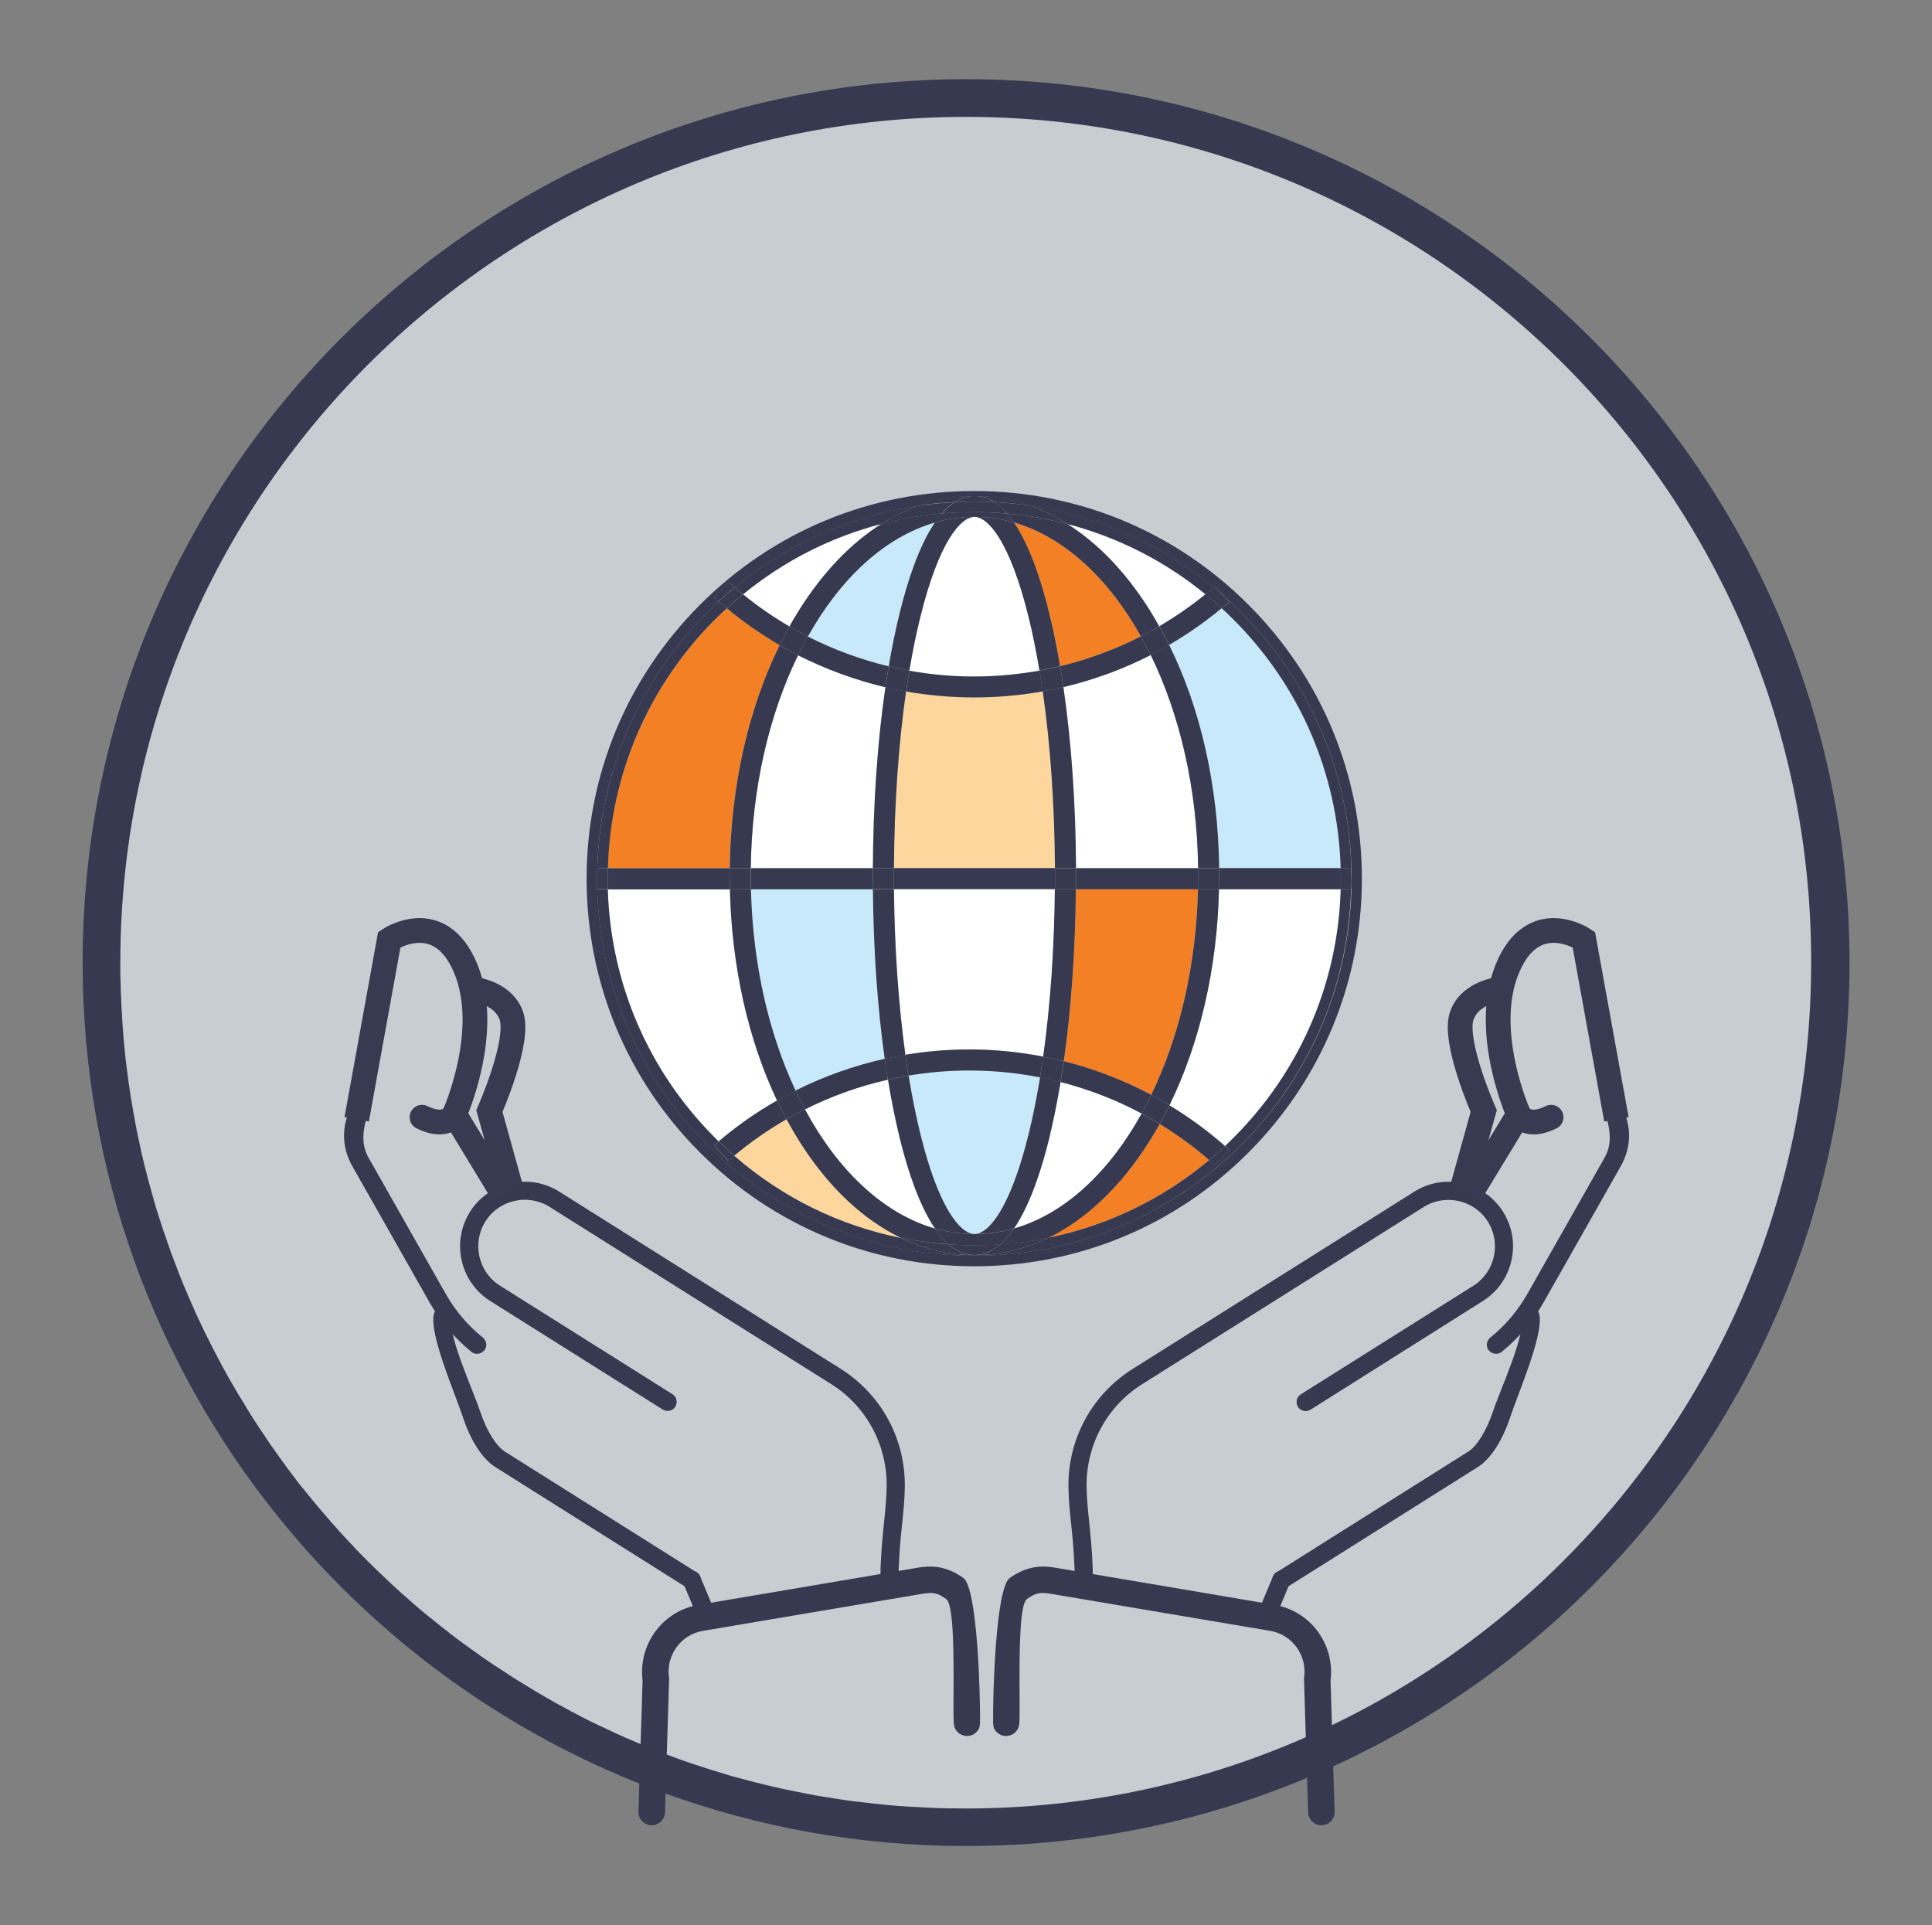 <?xml version="1.0" encoding="utf-8"?>
<!-- Generator: Adobe Illustrator 22.0.1, SVG Export Plug-In . SVG Version: 6.00 Build 0)  -->
<svg version="1.1" id="Layer_1" xmlns="http://www.w3.org/2000/svg" xmlns:xlink="http://www.w3.org/1999/xlink" x="0px" y="0px"
	 viewBox="0 0 1405 1400" style="enable-background:new 0 0 1405 1400;" xml:space="preserve">
<rect x="0" y="0" width="1405" height="1400" fill="#808080" stroke="none"/>
<style type="text/css">
	.st0{fill:#36394F;}
	.st1{fill:#C7CDD1;}
	.st2{fill:none;stroke:#373A50;stroke-width:18;stroke-miterlimit:10;}
	.st3{fill:none;stroke:#373A50;stroke-width:18;stroke-linecap:round;stroke-miterlimit:10;}
	.st4{fill:#FCD69D;}
	.st5{fill:#F48026;}
	.st6{fill:#FFFFFF;}
	.st7{fill:#C7E9FA;}
</style>
<g>
	<g>
		<path class="st0" d="M702.5,57.6C347.7,57.6,60.1,345.2,60.1,700c0,152.2,53,292.1,141.5,402.2c5.3,6.6,10.7,13,16.2,19.4
			c65.4,75.1,147.9,134.9,241.5,173.2c7.7,3.2,15.6,6.2,23.5,9.1c68.6,25,142.6,38.6,219.8,38.6c354.8,0,642.4-287.6,642.4-642.4
			S1057.3,57.6,702.5,57.6z"/>
	</g>
	<g>
		<path class="st1" d="M1139.7,267.4C1028.2,154.8,873.5,85,702.5,85c-339.7,0-615,275.4-615,615c0,1.5,0,2.9,0,4.4
			c0,0.9,0,1.8,0,2.7c0,1.4,0,2.8,0.1,4.3c0,1,0,2.1,0.1,3.1c0,1.4,0.1,2.8,0.1,4.2c0,1.1,0.1,2.1,0.1,3.2c0,1.4,0.1,2.8,0.2,4.1
			c0,1.1,0.1,2.1,0.1,3.2c0.1,1.4,0.1,2.7,0.2,4.1c0.1,1.1,0.1,2.1,0.2,3.2c0.1,1.4,0.2,2.8,0.2,4.1c0.1,1,0.1,2,0.2,3
			c0.2,3.1,0.5,6.2,0.7,9.2c0,0.6,0.1,1.1,0.1,1.7c0.1,1.4,0.3,2.8,0.4,4.2c0.1,1,0.2,2.1,0.3,3.1c0.1,1.3,0.3,2.7,0.4,4
			c0.1,1.1,0.2,2.1,0.3,3.2c0.1,1.3,0.3,2.6,0.5,4c0.1,1.1,0.3,2.1,0.4,3.2c0.2,1.3,0.3,2.6,0.5,3.9c0.1,1.1,0.3,2.1,0.4,3.2
			c0.2,1.3,0.4,2.6,0.5,3.9c0.2,1.1,0.3,2.1,0.5,3.2c0.2,1.3,0.4,2.6,0.6,3.9c0.1,0.9,0.3,1.8,0.4,2.7c0.4,2.6,0.8,5.2,1.3,7.7
			c0.2,1.1,0.4,2.1,0.5,3.2c0.2,1.3,0.5,2.5,0.7,3.8c0.2,1.1,0.4,2.2,0.6,3.2c0.2,1.3,0.5,2.5,0.7,3.8c0.2,1.1,0.4,2.2,0.6,3.3
			c0.3,1.2,0.5,2.5,0.8,3.7c0.2,1.1,0.5,2.2,0.7,3.3c0.3,1.2,0.5,2.5,0.8,3.7c0.2,1.1,0.5,2.2,0.7,3.3c0.3,1.2,0.5,2.4,0.8,3.7
			c0.3,1.2,0.5,2.3,0.8,3.4c0.5,2.2,1,4.3,1.6,6.5c0.3,1.1,0.6,2.3,0.9,3.4c0.3,1.2,0.6,2.4,0.9,3.6c0.3,1.1,0.6,2.2,0.9,3.3
			c0.3,1.2,0.6,2.4,1,3.6c0.3,1.1,0.6,2.2,0.9,3.3c0.3,1.2,0.7,2.4,1,3.5c0.3,1.1,0.6,2.2,0.9,3.3c0.3,1.2,0.7,2.3,1,3.5
			c0.3,1.1,0.7,2.2,1,3.3c0.4,1.2,0.7,2.3,1.1,3.5c0.4,1.1,0.7,2.3,1.1,3.4c0.6,1.8,1.2,3.7,1.8,5.5c0.4,1.4,0.9,2.7,1.4,4.1
			c0.4,1.1,0.8,2.3,1.2,3.4c0.4,1.1,0.7,2.2,1.1,3.3c0.4,1.1,0.8,2.3,1.2,3.4c0.4,1.1,0.8,2.1,1.1,3.2c0.4,1.1,0.8,2.3,1.3,3.4
			c0.4,1.1,0.8,2.1,1.2,3.2c0.4,1.1,0.9,2.3,1.3,3.4c0.4,1.1,0.8,2.1,1.2,3.2c0.4,1.1,0.9,2.3,1.3,3.4c0.4,1.1,0.8,2.1,1.3,3.2
			c0.4,1.1,0.9,2.2,1.3,3.3c0.5,1.3,1.1,2.7,1.7,4c0.7,1.8,1.5,3.6,2.3,5.3c0.4,1,0.9,2.1,1.3,3.1c0.5,1.1,1,2.2,1.5,3.4
			c0.4,1,0.9,2,1.3,3c0.5,1.1,1,2.3,1.5,3.4c0.4,1,0.9,2,1.4,3c0.5,1.1,1,2.2,1.6,3.4c0.5,1,0.9,1.9,1.4,2.9
			c0.5,1.1,1.1,2.2,1.6,3.4c0.5,0.9,0.9,1.9,1.4,2.8c0.6,1.1,1.1,2.3,1.7,3.4c0.4,0.9,0.9,1.7,1.3,2.6c1.1,2.3,2.3,4.5,3.5,6.8
			c0.4,0.8,0.9,1.7,1.3,2.5c0.6,1.2,1.2,2.3,1.8,3.4c0.5,0.9,0.9,1.8,1.4,2.7c0.6,1.1,1.2,2.3,1.9,3.4c0.5,0.9,1,1.8,1.4,2.6
			c0.6,1.1,1.3,2.3,1.9,3.4c0.5,0.9,1,1.7,1.5,2.6c0.7,1.1,1.3,2.3,2,3.4c0.5,0.8,1,1.6,1.4,2.5c0.7,1.2,1.4,2.3,2.1,3.5
			c0.4,0.7,0.8,1.4,1.3,2.1c1.8,3,3.6,5.9,5.4,8.9c0,0.1,0.1,0.1,0.1,0.2c0.8,1.2,1.6,2.5,2.3,3.7c0.4,0.7,0.9,1.4,1.3,2.1
			c0.8,1.2,1.5,2.4,2.3,3.5c0.5,0.7,1,1.5,1.4,2.2c0.8,1.2,1.5,2.3,2.3,3.5c0.5,0.7,1,1.5,1.5,2.2c0.8,1.2,1.6,2.3,2.3,3.5
			c0.5,0.7,0.9,1.4,1.4,2.1c0.8,1.2,1.6,2.4,2.5,3.6c0.4,0.6,0.8,1.1,1.2,1.7c3.1,4.4,6.2,8.8,9.4,13.1c0.3,0.4,0.6,0.8,0.9,1.3
			c0.9,1.2,1.9,2.5,2.8,3.7c0.4,0.6,0.9,1.2,1.3,1.7c0.9,1.2,1.8,2.4,2.7,3.6c0.5,0.6,0.9,1.2,1.4,1.8c0.9,1.2,1.8,2.4,2.8,3.5
			c0.5,0.6,0.9,1.1,1.4,1.7c1,1.2,1.9,2.4,2.9,3.6c0.1,0.1,0.2,0.2,0.2,0.3c0.1,0.1,0.2,0.2,0.3,0.3c5.1,6.3,10.4,12.6,15.8,18.7
			c0.1,0.1,0.2,0.2,0.2,0.3c0.1,0.1,0.1,0.2,0.2,0.2c1.7,1.9,3.4,3.8,5.1,5.7c0.1,0.1,0.2,0.3,0.3,0.4c3.7,4.1,7.5,8.1,11.3,12.1
			c0,0,0,0,0,0.1c1.8,1.9,3.6,3.7,5.4,5.6c0.5,0.5,1,1,1.5,1.5c1.3,1.3,2.7,2.7,4,4c0.7,0.7,1.4,1.3,2,2c1.2,1.2,2.4,2.3,3.6,3.5
			c0.8,0.7,1.5,1.5,2.3,2.2c1.1,1.1,2.3,2.2,3.4,3.2c0.8,0.8,1.6,1.5,2.4,2.3c1.1,1,2.2,2.1,3.3,3.1c0.8,0.8,1.7,1.6,2.5,2.3
			c1.1,1,2.2,2,3.3,3c0.9,0.8,1.7,1.6,2.6,2.3c1.2,1.1,2.4,2.1,3.6,3.2c1.6,1.4,3.2,2.8,4.8,4.2c1.1,0.9,2.1,1.8,3.2,2.7
			c1.1,0.9,2.1,1.8,3.2,2.7c0.9,0.8,1.9,1.6,2.8,2.3c1.1,0.9,2.2,1.8,3.4,2.7c0.9,0.7,1.8,1.5,2.7,2.2c1.1,0.9,2.3,1.8,3.4,2.7
			c0.9,0.7,1.8,1.4,2.7,2.1c1.2,0.9,2.4,1.8,3.5,2.8c0.9,0.7,1.7,1.3,2.6,2c1.2,0.9,2.4,1.9,3.7,2.8c0.8,0.6,1.7,1.2,2.5,1.8
			c1.3,1,2.6,1.9,3.8,2.8c0.7,0.5,1.4,1,2.1,1.5c4.9,3.6,9.9,7.1,14.9,10.5c0.6,0.4,1.1,0.8,1.7,1.1c1.4,1,2.8,1.9,4.3,2.8
			c0.8,0.5,1.5,1,2.3,1.5c1.4,0.9,2.8,1.8,4.1,2.7c0.8,0.5,1.6,1,2.4,1.6c1.4,0.9,2.7,1.7,4.1,2.6c0.8,0.5,1.7,1,2.5,1.5
			c1.4,0.9,2.8,1.7,4.2,2.6c0.8,0.5,1.6,1,2.4,1.5c1.4,0.9,2.9,1.7,4.3,2.6c0.7,0.4,1.5,0.9,2.2,1.3c1.5,0.9,3.1,1.8,4.6,2.7
			c0.4,0.2,0.8,0.5,1.2,0.7c5.5,3.2,11.1,6.3,16.8,9.3c0.7,0.3,1.3,0.7,2,1.1c1.5,0.8,3,1.6,4.6,2.4c0.8,0.4,1.6,0.8,2.4,1.3
			c1.5,0.8,3,1.5,4.4,2.2c0.9,0.4,1.7,0.9,2.6,1.3c1.5,0.7,3,1.5,4.5,2.2c0.9,0.4,1.7,0.8,2.6,1.2c1.5,0.7,3,1.4,4.5,2.1
			c0.8,0.4,1.7,0.8,2.5,1.2c1.6,0.7,3.1,1.4,4.7,2.2c0.7,0.3,1.4,0.6,2.1,0.9c1.5,0.7,2.9,1.3,4.4,2c6.8,3,13.7,5.8,20.6,8.6
			c0.3,0.1,0.7,0.3,1,0.4c1.6,0.6,3.2,1.3,4.9,1.9c0.8,0.3,1.7,0.6,2.5,1c0.4,0.1,0.7,0.3,1.1,0.4c1.6,0.6,3.3,1.2,4.9,1.8
			c0.2,0.1,0.5,0.2,0.7,0.3c4.6,1.7,9.3,3.3,14,4.9c0.2,0.1,0.5,0.2,0.7,0.2c2,0.7,4.1,1.4,6.1,2c0.6,0.2,1.3,0.4,1.9,0.6
			c1.7,0.5,3.3,1.1,5,1.6c0.8,0.2,1.6,0.5,2.3,0.7c1.5,0.5,3,0.9,4.6,1.4c0.8,0.3,1.7,0.5,2.5,0.8c1.5,0.4,3,0.9,4.4,1.3
			c0.9,0.3,1.7,0.5,2.6,0.7c1.5,0.4,3,0.8,4.5,1.2c0.9,0.2,1.7,0.5,2.6,0.7c1.5,0.4,3.1,0.8,4.6,1.2c0.8,0.2,1.6,0.4,2.4,0.6
			c1.7,0.4,3.5,0.9,5.2,1.3c0.6,0.2,1.2,0.3,1.9,0.5c4.8,1.2,9.6,2.3,14.4,3.3c0.5,0.1,0.9,0.2,1.4,0.3c1.9,0.4,3.8,0.8,5.8,1.2
			c0.7,0.1,1.4,0.3,2.2,0.4c1.7,0.3,3.4,0.7,5,1c0.8,0.2,1.6,0.3,2.4,0.5c1.6,0.3,3.2,0.6,4.8,0.9c0.8,0.2,1.7,0.3,2.5,0.4
			c1.6,0.3,3.2,0.6,4.8,0.8c0.8,0.1,1.6,0.3,2.5,0.4c1.7,0.3,3.3,0.5,5,0.8c0.8,0.1,1.5,0.2,2.3,0.4c1.8,0.3,3.6,0.5,5.4,0.8
			c0.7,0.1,1.3,0.2,2,0.3c2.1,0.3,4.2,0.6,6.3,0.8c0.3,0,0.7,0.1,1,0.1c5.1,0.6,10.1,1.2,15.2,1.7c0.2,0,0.3,0,0.5,0.1
			c2.3,0.2,4.6,0.5,6.9,0.7c0.5,0,1.1,0.1,1.6,0.1c2,0.2,3.9,0.3,5.9,0.5c0.7,0.1,1.3,0.1,2,0.1c1.9,0.1,3.7,0.3,5.6,0.4
			c0.7,0,1.4,0.1,2.1,0.1c1.8,0.1,3.7,0.2,5.6,0.3c0.7,0,1.4,0.1,2.1,0.1c1.9,0.1,3.8,0.2,5.7,0.3c0.6,0,1.3,0.1,1.9,0.1
			c2,0.1,4.1,0.1,6.1,0.2c0.5,0,1,0,1.5,0c2.4,0.1,4.9,0.1,7.3,0.1c0.1,0,0.2,0,0.3,0c2.6,0,5.3,0.1,7.9,0.1
			c339.7,0,615-275.4,615-615C1317.5,531.3,1249.6,378.5,1139.7,267.4z"/>
	</g>
	<g>
		<path class="st0" d="M315.4,956.1c-2.9,15.3,15.5,57.1,21.3,74.7c5.7,17.2,14.3,30.3,23.5,36.1l139.4,87.8c3.1,1.9,7.2,1,9.1-2.1
			c1.9-3.1,1-7.2-2.1-9.1l-139.4-87.8c-6.4-4-13.4-15.4-18-29.1c-5.1-15.5-23.4-54.9-20.9-68c0.7-3.6-1.7-7.1-5.3-7.7
			C319.5,950.1,316.1,952.5,315.4,956.1z"/>
		<path class="st0" d="M253.8,808.7c-5.7,13.1-4.5,27.3,2.6,39.7l56,98.8c7.8,13.8,18.1,25.9,30.4,35.9c2.8,2.3,7,1.8,9.3-1
			c0.2-0.2,0.3-0.4,0.5-0.6c1.8-2.8,1.2-6.5-1.4-8.7c-11.1-8.9-20.2-19.7-27.2-32.1l-56-98.8c-5-8.8-4.4-18-1.7-28.2
			C263.3,812.5,258.6,810.8,253.8,808.7z"/>
		<g>
			<path class="st0" d="M500.6,1142.9c-3.4,1.4-5,5.3-3.6,8.7l10.9,26.1c1.4,3.4,5.3,5,8.7,3.6c1.3-0.5,2.3-1.5,3-2.6
				c1.1-1.8,1.4-4,0.5-6.1l-10.9-26.1C507.9,1143.1,504,1141.5,500.6,1142.9z"/>
			<path class="st0" d="M341.8,881.3c-13.8,22-7.2,51.1,14.8,64.9l125.4,78.9c3.1,1.9,7.2,1,9.1-2.1c1.9-3.1,1-7.2-2.1-9.1
				l-125.4-78.9c-15.8-9.9-20.5-30.9-10.6-46.7s30.9-20.5,46.7-10.6l204.8,128.9c12.8,8,23.2,19.3,30.2,32.5
				c6.8,12.8,10.3,27.3,10.1,41.9c-0.1,8.7-1,17.1-1.9,26.1c-0.8,7.7-1.6,15.6-2.1,24.4c-0.1,1.5-0.1,2.8-0.2,4
				c-0.4,6.5-0.6,10.9,0.8,19.3c0.6,3.6,4,6,7.6,5.4c1.9-0.3,3.5-1.5,4.5-3c0.8-1.3,1.2-2.9,0.9-4.6c-1.2-7-1-10.4-0.6-16.4
				c0.1-1.3,0.1-2.6,0.2-4.1c0.4-8.3,1.2-16.1,2-23.6c1-9.3,1.9-18,2-27.3c0.2-16.8-3.8-33.4-11.7-48.2
				c-8.1-15.3-20.2-28.2-34.9-37.5L406.7,866.6C384.7,852.8,355.6,859.4,341.8,881.3z"/>
			<path class="st0" d="M508.1,1167.1c-12.8,2.2-24,9.1-31.6,19.5c-7.5,10.3-10.8,22.9-9.2,35.5l-3,95.9c0.1,5.3,4.6,9.5,9.9,9.4
				c5.3-0.1,9.5-4.6,9.4-9.9l3-96.5c0-0.4,0-0.7-0.1-1.1c-1.1-7.8,0.9-15.7,5.5-22c4.7-6.4,11.5-10.6,19.3-11.9l159.3-26.9
				c7.8-1.3,11.3-0.8,17.6,3.9c8,6,4.1,84,5.6,91.7c1,5.2,6.1,8.6,11.3,7.6c2.7-0.5,4.9-2.2,6.3-4.3c1.3-2,1.3-4.4,1.3-7
				c0.2-15.5-1.6-96.1-12.2-103.5s-20.3-9.6-33.1-7.4L508.1,1167.1z"/>
		</g>
		<path class="st2" d="M259.4,814l23.7-130.7c0,0,36.7-24.6,55.6,21.1c18.9,45.7-8.2,106-8.2,106l35.6,58.6"/>
		<path class="st3" d="M330.5,810.5c0,0-5.7,10.9-23.6,2"/>
		<path class="st2" d="M340.3,718.9c0,0,24.4,0.9,31.4,19.3c7,18.4-15.8,69.8-15.8,69.8l15.4,55.4"/>
	</g>
	<g>
		<path class="st0" d="M1119.5,956.1c2.9,15.3-15.5,57.1-21.3,74.7c-5.7,17.2-14.3,30.3-23.5,36.1l-139.4,87.8
			c-3.1,1.9-7.2,1-9.1-2.1c-1.9-3.1-1-7.2,2.1-9.1l139.4-87.8c6.4-4,13.4-15.4,18-29.1c5.1-15.5,23.4-54.9,20.9-68
			c-0.7-3.6,1.7-7.1,5.3-7.7C1115.4,950.1,1118.8,952.5,1119.5,956.1z"/>
		<path class="st0" d="M1181.1,808.7c5.7,13.1,4.5,27.3-2.6,39.7l-56,98.8c-7.8,13.8-18.1,25.9-30.4,35.9c-2.8,2.3-7,1.8-9.3-1
			c-0.2-0.2-0.3-0.4-0.5-0.6c-1.8-2.8-1.2-6.5,1.4-8.7c11.1-8.9,20.2-19.7,27.2-32.1l56-98.8c5-8.8,4.4-18,1.7-28.2
			C1171.6,812.5,1176.3,810.8,1181.1,808.7z"/>
		<g>
			<path class="st0" d="M934.3,1142.9c3.4,1.4,5,5.3,3.6,8.7l-10.9,26.1c-1.4,3.4-5.3,5-8.7,3.6c-1.3-0.5-2.3-1.5-3-2.6
				c-1.1-1.8-1.4-4-0.5-6.1l10.9-26.1C927,1143.1,930.9,1141.5,934.3,1142.9z"/>
			<path class="st0" d="M1093.1,881.3c13.8,22,7.2,51.1-14.8,64.9L953,1025.2c-3.1,1.9-7.2,1-9.1-2.1c-1.9-3.1-1-7.2,2.1-9.1
				l125.4-78.9c15.8-9.9,20.5-30.9,10.6-46.7c-9.9-15.8-30.9-20.5-46.7-10.6l-204.8,128.9c-12.8,8-23.2,19.3-30.2,32.5
				c-6.8,12.8-10.3,27.3-10.1,41.9c0.1,8.7,1,17.1,1.9,26.1c0.8,7.7,1.6,15.6,2.1,24.4c0.1,1.5,0.1,2.8,0.2,4
				c0.4,6.5,0.6,10.9-0.8,19.3c-0.6,3.6-4,6-7.6,5.4c-1.9-0.3-3.5-1.5-4.5-3c-0.8-1.3-1.2-2.9-0.9-4.6c1.2-7,1-10.4,0.6-16.4
				c-0.1-1.3-0.1-2.6-0.2-4.1c-0.4-8.3-1.2-16.1-2-23.6c-1-9.3-1.9-18-2-27.3c-0.2-16.8,3.8-33.4,11.7-48.2
				c8.1-15.3,20.2-28.2,34.9-37.5l204.8-128.9C1050.2,852.8,1079.3,859.4,1093.1,881.3z"/>
			<path class="st0" d="M926.8,1167.1c12.8,2.2,24,9.1,31.6,19.5c7.5,10.3,10.8,22.9,9.2,35.5l3,95.9c-0.1,5.3-4.6,9.5-9.9,9.4
				c-5.3-0.1-9.5-4.6-9.4-9.9l-3-96.5c0-0.4,0-0.7,0.1-1.1c1.1-7.8-0.9-15.7-5.5-22c-4.7-6.4-11.5-10.6-19.3-11.9l-159.3-26.9
				c-7.8-1.3-11.3-0.8-17.6,3.9c-8,6-4.1,84-5.6,91.7c-1,5.2-6.1,8.6-11.3,7.6c-2.7-0.5-4.9-2.2-6.3-4.3c-1.3-2-1.3-4.4-1.3-7
				c-0.2-15.5,1.6-96.1,12.2-103.5c10.7-7.4,20.3-9.6,33.1-7.4L926.8,1167.1z"/>
		</g>
		<path class="st2" d="M1175.5,814l-23.7-130.7c0,0-36.7-24.6-55.6,21.1c-18.9,45.7,8.2,106,8.2,106l-35.6,58.6"/>
		<path class="st3" d="M1104.4,810.5c0,0,5.7,10.9,23.6,2"/>
		<path class="st2" d="M1094.6,718.9c0,0-24.4,0.9-31.4,19.3c-7,18.4,15.8,69.8,15.8,69.8l-15.4,55.4"/>
	</g>
	<g>
		<g>
			<path class="st4" d="M758.3,502.8c-16.3,2.9-33,4.4-49.8,4.4c-16.7,0-33.3-1.5-49.5-4.4c-5.6,38.7-8.6,82.6-8.8,128.5h117
				C766.9,585.4,763.9,541.5,758.3,502.8z"/>
		</g>
		<path class="st5" d="M835.5,830.6c-20.7,32.7-45.9,56.3-73.4,69.6c43.1-8.8,83.1-28,117.2-56.6c-11.3-9.8-23.3-18.6-36-26.3
			C840.9,821.9,838.3,826.3,835.5,830.6z"/>
		<path class="st6" d="M645.7,785.2c-20.9,4.8-41.2,12-60.3,21.6c23.9,44.4,56.9,75.8,94.4,86.6c-11.5-16.9-19.8-42.3-25.4-65
			C651.1,815,648.2,800.5,645.7,785.2z"/>
		<g>
			<path class="st7" d="M888.4,442.3c-12,10-24.8,18.9-38.2,26.7c22.9,46.5,35.6,102.9,36.4,162.3H975
				c-1.9-68.3-29.4-132.3-78-180.9C894.2,447.7,891.3,445,888.4,442.3z"/>
		</g>
		<path class="st6" d="M658.5,767.1c15.2-2.5,30.7-3.9,46.4-3.9c18.2,0,36.2,1.8,53.8,5.2c5.2-36.8,8.1-78.4,8.5-121.8h-117
			C650.5,689.5,653.4,730.6,658.5,767.1z"/>
		<path class="st6" d="M850.5,803.8c14.2,8.6,27.7,18.5,40.4,29.6c2.1-1.9,4.1-3.9,6.1-5.9c48.5-48.5,76-112.5,78-180.9h-88.5
			C885.2,704.2,872.7,758.6,850.5,803.8z"/>
		<path class="st6" d="M581.7,442.8c17.2-27,37.3-47.9,59.4-61.8c-36.7,9.5-71,26.9-100.8,51.2c10.7,8.7,22,16.6,33.8,23.4
			C576.5,451.2,579.1,447,581.7,442.8z"/>
		<path class="st5" d="M567,469.2c-13.5-7.8-26.3-16.8-38.4-26.8c-2.9,2.7-5.8,5.4-8.6,8.2C471.5,499,444,563,442,631.3h88.6
			C531.4,572,544.1,515.6,567,469.2z"/>
		<path class="st6" d="M643.9,499.8c-22.1-5.2-43.4-13-63.6-23.3c-20.9,42.9-33.7,96.6-34.4,154.9h88.8
			C635,584.4,638.2,539.4,643.9,499.8z"/>
		<path class="st6" d="M835.5,442.8c2.6,4.1,5.1,8.3,7.5,12.7c11.7-6.9,23-14.6,33.6-23.3c-29.6-24.2-63.7-41.5-100.3-51
			C798.3,395,818.4,415.8,835.5,442.8z"/>
		<path class="st6" d="M530.8,646.7H442C444,715,471.5,779,520,827.5c0.9,0.9,1.8,1.7,2.6,2.6c13.3-11.3,27.5-21.2,42.4-29.7
			C544,755.9,532,702.7,530.8,646.7z"/>
		<path class="st6" d="M762.9,828.3c-5.6,22.8-13.9,48.1-25.4,65c36.6-10.5,69-40.7,92.7-83.5c-18.7-10-38.4-17.6-58.9-22.9
			C768.8,801.6,766,815.5,762.9,828.3z"/>
		<g>
			<path class="st4" d="M581.7,830.6c-3.4-5.4-6.6-10.9-9.7-16.6c-13.4,7.7-26.1,16.5-38,26.5c34.9,30.3,76.5,50.8,121.3,59.8
				C627.7,887,602.5,863.4,581.7,830.6z"/>
		</g>
		<path class="st6" d="M669.3,448.7c-3,12.1-5.6,25.1-8,39c15.5,2.8,31.2,4.2,47.2,4.2c16,0,31.9-1.4,47.5-4.3
			c-2.3-13.8-5-26.9-7.9-38.9c-13.2-53.7-29-72.8-39.4-72.8C698.3,375.9,682.5,395.1,669.3,448.7z"/>
		<path class="st5" d="M770.9,484.5c20.4-4.9,40.1-12.2,58.8-21.7c-23.7-42.4-55.9-72.3-92.3-82.7c11.5,16.9,19.8,42.3,25.4,65
			C765.9,457.3,768.6,470.5,770.9,484.5z"/>
		<g>
			<path class="st7" d="M546.1,646.7c1.3,54.8,13.2,105.3,32.5,146.5c20.6-10.3,42.4-18.1,64.9-23.1c-5.2-37.4-8.2-79.5-8.6-123.4
				H546.1z"/>
		</g>
		<path class="st6" d="M782.5,631.3h88.8c-0.7-58.4-13.5-112.1-34.4-155c-20.2,10.3-41.5,18.1-63.5,23.3
			C779.1,539.3,782.2,584.4,782.5,631.3z"/>
		<g>
			<path class="st7" d="M654.4,445.1c5.6-22.8,13.9-48.1,25.4-65c-36.4,10.5-68.7,40.4-92.4,82.9c18.7,9.5,38.4,16.8,58.9,21.7
				C648.7,470.6,651.4,457.3,654.4,445.1z"/>
		</g>
		<g>
			<path class="st7" d="M660.7,782.2c2.4,15.1,5.3,29.3,8.5,42.4c13.2,53.7,29,72.8,39.4,72.8c10.4,0,26.1-19.1,39.4-72.8
				c3.1-12.7,5.9-26.5,8.3-41.1c-16.8-3.3-34-5-51.5-5C690,778.5,675.2,779.8,660.7,782.2z"/>
		</g>
		<path class="st5" d="M773.6,771.7c22.1,5.6,43.5,13.8,63.6,24.5c20.2-41.7,32.6-93.4,34-149.6h-88.8
			C782,691.2,779,733.9,773.6,771.7z"/>
		<path class="st0" d="M907.8,439.7c-53.2-53.2-124-82.6-199.3-82.6s-146.1,29.3-199.3,82.6c-53.2,53.2-82.6,124-82.6,199.3
			s29.3,146.1,82.6,199.3c53.2,53.2,124,82.6,199.3,82.6s146.1-29.3,199.3-82.6s82.6-124,82.6-199.3S961.1,492.9,907.8,439.7z
			 M708.5,913.2c-148.9,0-270.1-118.7-274.1-266.6h-0.1V639c0,0,0,0,0,0c0,0,0,0,0,0v-7.6h0.1c2.1-76.7,35.7-145.5,88.3-194
			c-1.1-1-2.2-2-3.3-3l10.3-11.3c1.6,1.4,3.1,2.8,4.7,4.2c37.5-30.9,83.4-52,133.7-59.4c13.1-4.7,26.7-7.1,40.6-7.1
			c13.9,0,27.6,2.4,40.8,7.2c50.1,7.5,95.9,28.6,133.3,59.4c0.4-0.3,0.8-0.7,1.2-1l6.9,7.9c54.7,48.7,89.7,118.8,91.9,197.2h0.1
			v15.3h-0.1C978.6,794.6,857.4,913.2,708.5,913.2z"/>
		<path class="st0" d="M897,827.5c-2,2-4,4-6.1,5.9c1,0.9,2.1,1.8,3.1,2.7l-10.3,11.3c-1.4-1.3-2.9-2.6-4.3-3.8
			c-34,28.5-74.1,47.8-117.2,56.6c-17.1,8.3-35.1,12.6-53.6,12.6c-18.4,0-36.3-4.3-53.4-12.5c-44.8-9-86.4-29.4-121.3-59.8
			c-1.5,1.2-3,2.5-4.4,3.8l-10.1-11.5c1-0.9,2.1-1.8,3.2-2.7c-0.9-0.9-1.8-1.7-2.6-2.6C471.5,779,444,715,442,646.7h-7.7
			c4.1,147.9,125.2,266.6,274.1,266.6s270.1-118.7,274.1-266.6H975C973.1,715,945.5,779,897,827.5z"/>
		<path class="st0" d="M641.1,381c8.7-5.5,17.7-9.9,27-13.2c-50.3,7.4-96.2,28.5-133.7,59.4c2,1.7,4,3.4,6,5
			C570.1,407.9,604.3,390.5,641.1,381z"/>
		<path class="st0" d="M876.7,432.2c2-1.6,4-3.3,6-5c-37.4-30.8-83.1-51.9-133.3-59.4c9.3,3.3,18.3,7.8,27,13.3
			C813,390.7,847.1,408,876.7,432.2z"/>
		<path class="st0" d="M888.4,442.3c2.9,2.7,5.8,5.4,8.6,8.2c48.5,48.5,76,112.5,78,180.9h7.7c-2.1-78.4-37.2-148.6-91.9-197.2
			l3.1,3.6C892.1,439.3,890.3,440.8,888.4,442.3z"/>
		<path class="st0" d="M434.3,639C434.3,639,434.3,639,434.3,639L434.3,639C434.3,639,434.3,639,434.3,639z"/>
		<path class="st0" d="M520,450.5c2.8-2.8,5.7-5.5,8.6-8.2c-2-1.6-3.9-3.3-5.9-5c-52.6,48.5-86.2,117.3-88.3,194h7.7
			C444,563,471.5,499,520,450.5z"/>
		<path class="st0" d="M574.1,455.6c-11.8-6.9-23.1-14.7-33.8-23.4c-4,3.3-7.9,6.7-11.7,10.2c12.1,10.1,25,19,38.4,26.8
			C569.2,464.5,571.6,460,574.1,455.6z"/>
		<path class="st0" d="M773.3,499.7c22-5.2,43.4-13,63.5-23.3c-2.3-4.6-4.6-9.2-7.1-13.6c-18.7,9.5-38.4,16.8-58.8,21.7
			C771.8,489.5,772.6,494.5,773.3,499.7z"/>
		<path class="st0" d="M643.9,499.8c0.7-5.2,1.5-10.2,2.4-15.2c-20.4-4.9-40.2-12.2-58.9-21.7c-2.5,4.4-4.8,8.9-7.1,13.6
			C600.5,486.7,621.9,494.6,643.9,499.8z"/>
		<path class="st0" d="M850.2,469c13.4-7.8,26.2-16.7,38.2-26.7c-3.8-3.5-7.7-6.9-11.7-10.2c-10.6,8.7-21.9,16.4-33.6,23.3
			C845.6,459.9,847.9,464.4,850.2,469z"/>
		<path class="st0" d="M708.5,507.2c16.8,0,33.5-1.5,49.8-4.4c-0.7-5.1-1.5-10.2-2.3-15.1c-15.6,2.8-31.4,4.3-47.5,4.3
			c-15.9,0-31.7-1.4-47.2-4.2c-0.8,4.9-1.6,10-2.3,15.1C675.2,505.7,691.8,507.2,708.5,507.2z"/>
		<path class="st0" d="M529.6,423l-10.3,11.3c1.1,1,2.2,2,3.3,3c3.8-3.5,7.7-6.9,11.6-10.1C532.8,425.8,531.2,424.4,529.6,423z"/>
		<path class="st0" d="M883.8,426.2c-0.4,0.3-0.8,0.7-1.2,1c2.7,2.3,5.4,4.6,8.1,6.9L883.8,426.2z"/>
		<path class="st0" d="M540.3,432.2c-2-1.6-4-3.3-6-5c-4,3.3-7.8,6.7-11.6,10.1c1.9,1.7,3.9,3.4,5.9,5
			C532.4,438.8,536.3,435.4,540.3,432.2z"/>
		<path class="st0" d="M888.4,442.3c1.8-1.5,3.6-3.1,5.4-4.6l-3.1-3.6c-2.7-2.4-5.3-4.7-8.1-6.9c-2,1.7-4,3.4-6,5
			C880.7,435.4,884.6,438.8,888.4,442.3z"/>
		<path class="st0" d="M773.6,771.7c-0.7,5.2-1.5,10.2-2.3,15.2c20.5,5.3,40.3,12.9,58.9,22.9c2.4-4.4,4.8-8.9,7-13.6
			C817.1,785.5,795.7,777.3,773.6,771.7z"/>
		<path class="st0" d="M704.8,763.2c-15.6,0-31.1,1.3-46.4,3.9c0.7,5.1,1.5,10.2,2.3,15.1c14.5-2.4,29.2-3.7,44.1-3.7
			c17.4,0,34.6,1.7,51.5,5c0.8-5,1.6-10,2.3-15.1C741,765,723,763.2,704.8,763.2z"/>
		<path class="st0" d="M843.4,817.4c12.6,7.7,24.7,16.5,36,26.3c3.9-3.3,7.8-6.7,11.5-10.2c-12.6-11.1-26.2-21-40.4-29.6
			C848.2,808.4,845.9,812.9,843.4,817.4z"/>
		<path class="st0" d="M565.1,800.3c-15,8.5-29.2,18.5-42.4,29.7c3.7,3.6,7.5,7.1,11.3,10.4c12-10,24.7-18.8,38-26.5
			C569.6,809.5,567.3,805,565.1,800.3z"/>
		<path class="st0" d="M643.4,770c-22.5,5-44.3,12.8-64.9,23.1c2.2,4.7,4.5,9.2,6.9,13.7c19.1-9.6,39.4-16.9,60.3-21.6
			C644.9,780.2,644.2,775.2,643.4,770z"/>
		<path class="st0" d="M883.7,847.5l10.3-11.3c-1-0.9-2.1-1.8-3.1-2.7c-3.8,3.5-7.6,6.9-11.5,10.2
			C880.8,844.9,882.3,846.2,883.7,847.5z"/>
		<path class="st0" d="M519.5,832.8l10.1,11.5c1.5-1.3,2.9-2.5,4.4-3.8c-3.9-3.4-7.6-6.8-11.3-10.4
			C521.6,831,520.5,831.9,519.5,832.8z"/>
		<path class="st0" d="M767.2,631.3h-117c0,1.8,0,3.6,0,5.3c0,3.3,0,6.6,0,10h117c0-3.3,0-6.6,0-10
			C767.2,634.9,767.2,633.1,767.2,631.3z"/>
		<path class="st0" d="M634.8,636.7c0-1.8,0-3.6,0-5.3H546c0,1.8,0,3.6,0,5.3c0,3.3,0.1,6.7,0.1,10h88.8
			C634.8,643.3,634.8,640,634.8,636.7z"/>
		<path class="st0" d="M530.6,636.7c0-1.8,0-3.6,0-5.3H442c-0.1,2.5-0.1,5.1-0.1,7.7s0,5.1,0.1,7.7h88.7
			C530.7,643.3,530.6,640,530.6,636.7z"/>
		<path class="st0" d="M886.6,636.7c0,3.3-0.1,6.6-0.1,10H975c0.1-2.5,0.1-5.1,0.1-7.7s0-5.1-0.1-7.7h-88.4
			C886.6,633.1,886.6,634.9,886.6,636.7z"/>
		<path class="st0" d="M782.5,636.7c0,3.3,0,6.6,0,10h88.8c0.1-3.3,0.1-6.6,0.1-10c0-1.8,0-3.6,0-5.3h-88.8
			C782.5,633.1,782.5,634.9,782.5,636.7z"/>
		<path class="st0" d="M434.3,646.7h0.1c-0.1-2.5-0.1-5.1-0.1-7.6V646.7z"/>
		<path class="st0" d="M982.7,631.3h-0.1c0.1,2.5,0.1,5.1,0.1,7.7c0,2.6,0,5.1-0.1,7.7h0.1V631.3z"/>
		<path class="st0" d="M434.3,631.3v7.6c0-2.5,0-5.1,0.1-7.6H434.3z"/>
		<path class="st0" d="M441.9,639c0-2.6,0-5.1,0.1-7.7h-7.7c-0.1,2.5-0.1,5.1-0.1,7.6v0.1c0,2.5,0,5.1,0.1,7.6h7.7
			C442,644.1,441.9,641.6,441.9,639z"/>
		<path class="st0" d="M982.6,631.3H975c0.1,2.5,0.1,5.1,0.1,7.7s0,5.1-0.1,7.7h7.7c0.1-2.5,0.1-5.1,0.1-7.7
			C982.7,636.4,982.7,633.9,982.6,631.3z"/>
		<path class="st0" d="M580.4,476.5c-4.5-2.3-9-4.7-13.4-7.3c-22.9,46.5-35.6,102.8-36.3,162.2H546
			C546.7,573,559.4,519.4,580.4,476.5z"/>
		<path class="st0" d="M546.1,646.7h-15.3c1.3,56,13.2,109.2,34.3,153.7c4.4-2.5,8.9-4.9,13.5-7.2
			C559.2,752,547.4,701.5,546.1,646.7z"/>
		<path class="st0" d="M871.3,631.3h15.3c-0.7-59.5-13.4-115.9-36.4-162.3c-4.4,2.6-8.9,5-13.4,7.3
			C857.8,519.3,870.6,573,871.3,631.3z"/>
		<path class="st0" d="M679.8,893.4c-37.5-10.8-70.5-42.2-94.4-86.6c-4.5,2.3-9,4.7-13.4,7.2c3.1,5.7,6.3,11.2,9.7,16.6
			c20.8,32.8,46,56.4,73.6,69.7c11.3,2.3,22.8,3.8,34.5,4.6C686.2,901.8,682.9,897.9,679.8,893.4z"/>
		<path class="st0" d="M581.7,442.8c-2.6,4.2-5.2,8.4-7.6,12.8c4.4,2.6,8.8,5,13.4,7.3c23.7-42.4,56-72.4,92.4-82.9
			c1.6-2.4,3.3-4.6,5-6.6c-14.9,1.3-29.5,3.8-43.8,7.5C619,394.9,598.9,415.7,581.7,442.8z"/>
		<path class="st0" d="M837.2,796.2c4.5,2.4,8.9,4.9,13.3,7.5c22.1-45.2,34.7-99.6,36-157.1h-15.3
			C869.9,702.9,857.4,754.6,837.2,796.2z"/>
		<path class="st0" d="M829.7,462.8c4.5-2.3,9-4.7,13.3-7.3c-2.4-4.3-4.9-8.6-7.5-12.7c-17.1-27-37.2-47.8-59.2-61.7
			c-14.3-3.7-29-6.3-43.9-7.6c1.7,2,3.4,4.2,5,6.5C773.8,390.5,806,420.4,829.7,462.8z"/>
		<path class="st0" d="M835.5,830.6c2.7-4.3,5.3-8.7,7.9-13.2c-4.3-2.6-8.7-5.2-13.2-7.5c-23.8,42.8-56.1,73-92.7,83.5
			c-3.1,4.5-6.4,8.4-9.9,11.6c11.7-0.8,23.3-2.4,34.7-4.7C789.7,886.9,814.8,863.3,835.5,830.6z"/>
		<path class="st0" d="M708.6,360.6c-13.9,0-27.4,2.4-40.6,7.1c8.6-1.3,17.3-2.2,26.1-2.6C698.6,362.3,703.4,360.6,708.6,360.6z"/>
		<path class="st0" d="M749.4,367.8c-13.2-4.7-26.8-7.2-40.8-7.2c5.2,0,10,1.6,14.5,4.5C732,365.6,740.8,366.5,749.4,367.8z"/>
		<path class="st0" d="M684.8,373.5c2.9-3.4,6-6.2,9.3-8.3c-8.8,0.5-17.5,1.3-26.1,2.6c-9.2,3.3-18.3,7.7-27,13.2
			C655.3,377.3,670,374.8,684.8,373.5z"/>
		<path class="st0" d="M732.5,373.5c14.9,1.3,29.6,3.9,43.9,7.6c-8.7-5.5-17.8-10-27-13.3c-8.6-1.3-17.4-2.2-26.3-2.6
			C726.4,367.3,729.5,370.1,732.5,373.5z"/>
		<path class="st0" d="M655.3,900.3c17,8.2,35,12.5,53.4,12.5c-6.9,0-13.2-2.9-18.8-7.8C678.1,904.1,666.6,902.6,655.3,900.3z"/>
		<path class="st0" d="M708.6,912.8c18.5,0,36.5-4.3,53.6-12.6c-11.4,2.3-23,3.9-34.7,4.7C721.8,909.9,715.6,912.8,708.6,912.8z"/>
		<path class="st0" d="M829.7,462.8c2.5,4.4,4.8,8.9,7.1,13.6c4.5-2.3,9-4.8,13.4-7.3c-2.3-4.6-4.7-9.1-7.1-13.5
			C838.7,458,834.3,460.5,829.7,462.8z"/>
		<path class="st0" d="M587.5,462.9c-4.5-2.3-9-4.7-13.4-7.3c-2.5,4.4-4.9,8.9-7.1,13.6c4.4,2.6,8.9,5,13.4,7.3
			C582.6,471.8,585,467.3,587.5,462.9z"/>
		<path class="st0" d="M565.1,800.3c2.2,4.7,4.5,9.2,6.9,13.7c4.4-2.5,8.9-4.9,13.4-7.2c-2.4-4.4-4.7-9-6.9-13.7
			C574,795.4,569.5,797.8,565.1,800.3z"/>
		<path class="st0" d="M830.2,809.8c4.5,2.4,8.9,4.9,13.2,7.5c2.5-4.4,4.8-9,7.1-13.6c-4.4-2.6-8.8-5.2-13.3-7.5
			C835,800.9,832.6,805.4,830.2,809.8z"/>
		<path class="st0" d="M545.9,636.7c0-1.8,0-3.6,0-5.3h-15.3c0,1.8,0,3.6,0,5.3c0,3.3,0.1,6.6,0.1,10h15.3
			C546,643.3,545.9,640,545.9,636.7z"/>
		<path class="st0" d="M871.3,636.7c0,3.3-0.1,6.7-0.1,10h15.3c0.1-3.3,0.1-6.6,0.1-10c0-1.8,0-3.6,0-5.3h-15.3
			C871.3,633.1,871.3,634.9,871.3,636.7z"/>
		<path class="st0" d="M767.2,631.3h15.3c-0.2-47-3.4-92-9.2-131.7c-5,1.2-10,2.2-15,3.1C763.9,541.5,766.9,585.4,767.2,631.3z"/>
		<path class="st0" d="M669.3,824.7c-3.2-13.1-6.1-27.3-8.5-42.4c-5,0.8-10,1.8-15,2.9c2.5,15.4,5.4,29.8,8.7,43.1
			c5.6,22.8,13.9,48.1,25.4,65c9.4,2.7,19,4.1,28.8,4.1C698.3,897.4,682.5,878.3,669.3,824.7z"/>
		<path class="st0" d="M771.3,786.9c-4.9-1.3-9.9-2.4-14.9-3.4c-2.4,14.6-5.2,28.4-8.3,41.1c-13.2,53.7-29,72.8-39.4,72.8
			c9.8,0,19.5-1.4,28.8-4.1c11.5-16.9,19.8-42.3,25.4-65C766,815.5,768.8,801.6,771.3,786.9z"/>
		<path class="st0" d="M748,448.7c3,12.1,5.6,25.1,7.9,38.9c5-0.9,10-2,15-3.2c-2.4-14-5-27.2-8.1-39.4c-5.6-22.8-13.9-48.1-25.4-65
			c-9.4-2.7-19-4.1-28.8-4.1C719,375.9,734.8,395.1,748,448.7z"/>
		<path class="st0" d="M650.1,646.7h-15.3c0.4,43.9,3.3,85.9,8.6,123.4c5-1.1,10-2.1,15-2.9C653.4,730.6,650.5,689.5,650.1,646.7z"
			/>
		<path class="st0" d="M646.3,484.6c5,1.2,10,2.2,15,3.1c2.3-13.8,5-26.9,8-39c13.2-53.7,29-72.8,39.4-72.8
			c-9.8,0-19.5,1.4-28.8,4.1c-11.5,16.9-19.8,42.3-25.4,65C651.4,457.3,648.7,470.6,646.3,484.6z"/>
		<path class="st0" d="M767.1,646.7c-0.4,43.4-3.3,84.9-8.5,121.8c5,1,10,2.1,15,3.3c5.4-37.9,8.4-80.5,8.8-125.1H767.1z"/>
		<path class="st0" d="M650.1,631.3c0.2-45.9,3.3-89.8,8.8-128.5c-5-0.9-10-1.9-15-3.1c-5.8,39.6-8.9,84.6-9.1,131.6H650.1z"/>
		<path class="st0" d="M773.3,499.7c-0.7-5.1-1.5-10.2-2.4-15.2c-5,1.2-9.9,2.3-15,3.2c0.8,4.9,1.6,10,2.3,15.1
			C763.3,501.9,768.3,500.8,773.3,499.7z"/>
		<path class="st0" d="M661.3,487.7c-5-0.9-10-1.9-15-3.1c-0.8,5-1.6,10-2.4,15.2c5,1.2,10,2.2,15,3.1
			C659.7,497.7,660.5,492.7,661.3,487.7z"/>
		<path class="st0" d="M643.4,770c0.7,5.1,1.5,10.2,2.3,15.2c5-1.1,10-2.1,15-2.9c-0.8-5-1.6-10-2.3-15.1
			C653.4,767.9,648.4,768.9,643.4,770z"/>
		<path class="st0" d="M756.3,783.6c5,1,10,2.1,14.9,3.4c0.8-5,1.6-10,2.3-15.2c-5-1.2-9.9-2.4-15-3.3
			C757.9,773.6,757.1,778.6,756.3,783.6z"/>
		<path class="st0" d="M767.2,636.7c0,3.3,0,6.6,0,10h15.3c0-3.3,0-6.6,0-10c0-1.8,0-3.6,0-5.3h-15.3
			C767.2,633.1,767.2,634.9,767.2,636.7z"/>
		<path class="st0" d="M650.1,631.3h-15.3c0,1.8,0,3.6,0,5.3c0,3.3,0,6.6,0,10h15.3c0-3.3,0-6.6,0-10
			C650.1,634.9,650.1,633.1,650.1,631.3z"/>
		<path class="st0" d="M708.6,375.9c9.8,0,19.5,1.4,28.8,4.1c-1.6-2.3-3.3-4.5-5-6.5c-7.9-0.7-15.9-1.1-24-1.1
			c-7.9,0-15.8,0.4-23.7,1c-1.7,2-3.4,4.2-5,6.6C689.2,377.3,698.8,375.9,708.6,375.9z"/>
		<path class="st0" d="M679.8,893.4c3.1,4.5,6.4,8.5,10,11.6c6.2,0.4,12.4,0.7,18.7,0.7c6.4,0,12.7-0.2,19-0.7
			c3.6-3.1,6.9-7,9.9-11.6c-9.4,2.7-19,4.1-28.8,4.1C698.8,897.4,689.2,896,679.8,893.4z"/>
		<path class="st0" d="M708.5,364.8c4.9,0,9.8,0.1,14.6,0.4c-4.5-2.9-9.3-4.5-14.5-4.5c-5.2,0-10,1.6-14.5,4.5
			C698.9,364.9,703.7,364.8,708.5,364.8z"/>
		<path class="st0" d="M732.5,373.5c-2.9-3.4-6-6.2-9.3-8.3c-4.8-0.3-9.7-0.4-14.6-0.4c-4.8,0-9.6,0.1-14.3,0.4
			c-3.3,2.1-6.4,5-9.3,8.3c7.8-0.7,15.7-1,23.7-1C716.5,372.4,724.5,372.8,732.5,373.5z"/>
		<path class="st0" d="M708.5,905.6c-6.3,0-12.5-0.2-18.7-0.7c5.7,4.9,11.9,7.8,18.8,7.8c6.9,0,13.2-2.9,18.9-7.8
			C721.2,905.3,714.9,905.6,708.5,905.6z"/>
	</g>
</g>
</svg>
